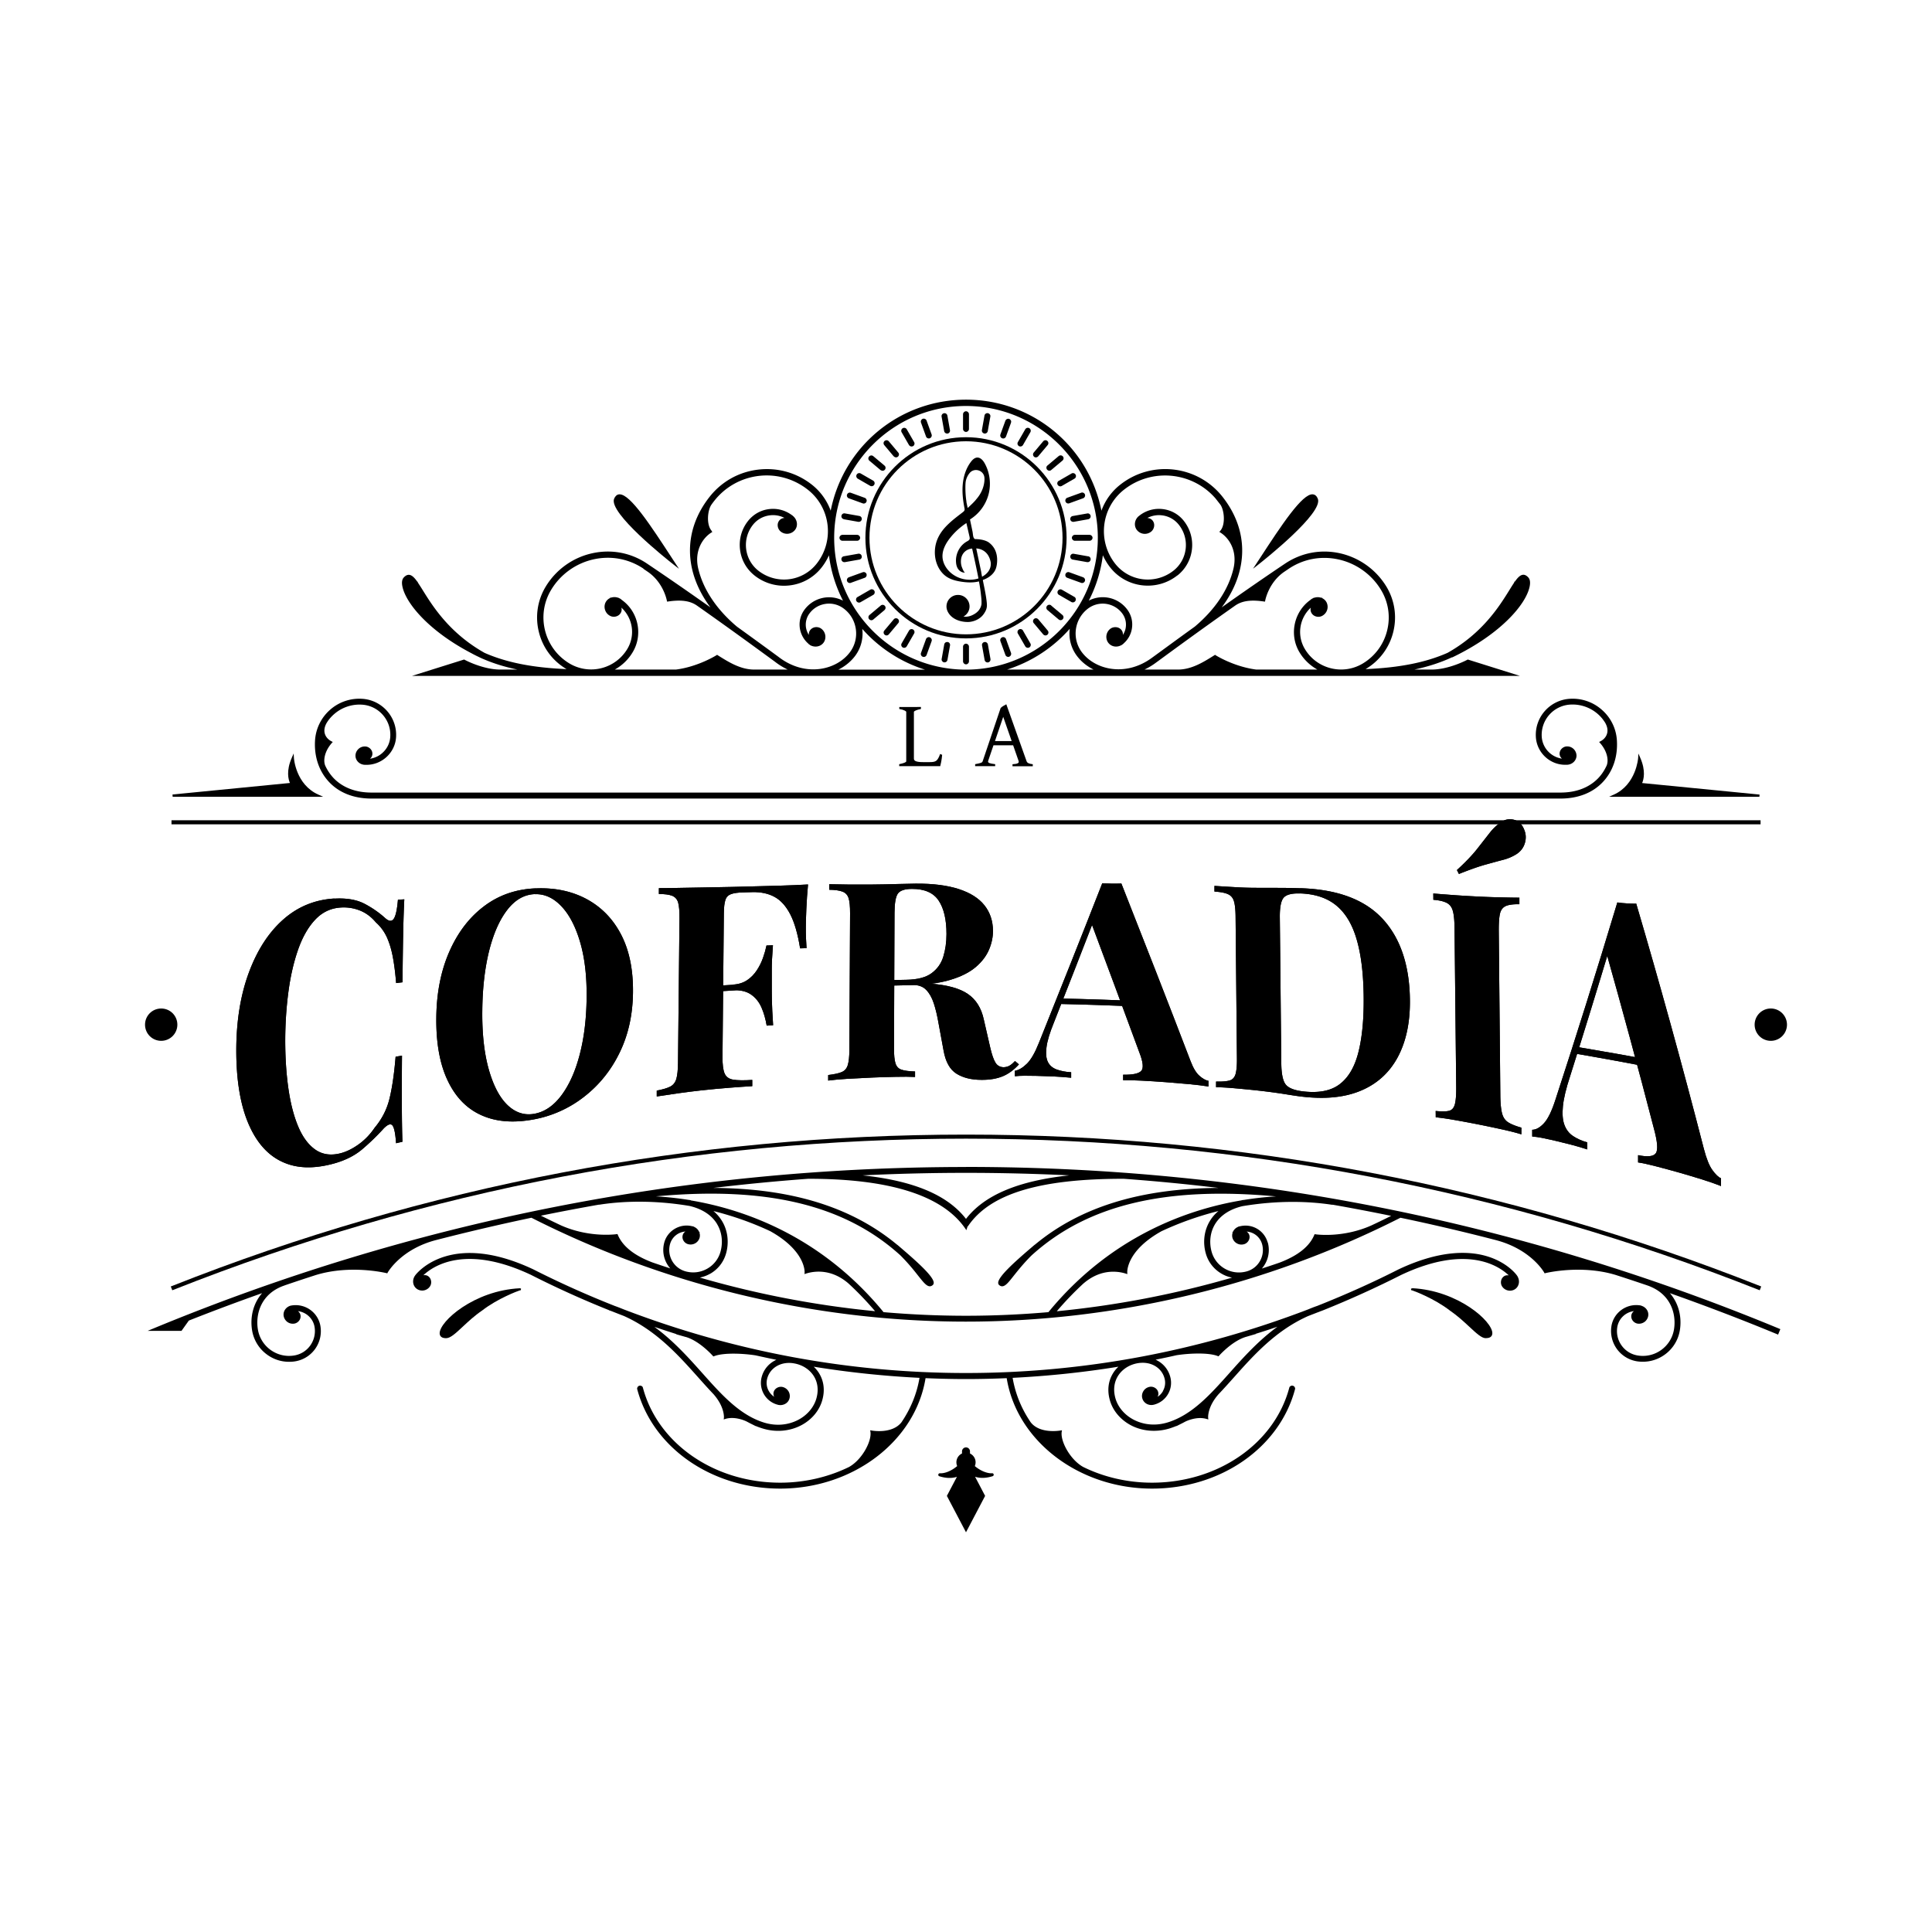 <svg xmlns="http://www.w3.org/2000/svg" data-bbox="22.52 62.06 254.96 175.87" viewBox="0 0 300 300" data-type="shape"><g><path d="M153.61 84.28c-.49-.38-1.3-.53-1.89-.56-.31-.02-.35.05-.5-.18-.14-.21-.15-.71-.2-.96-.13-.64-.27-1.28-.4-1.92a6.58 6.58 0 0 0 2.88-3.89c.42-1.6.21-3.36-.59-4.81-.25-.46-.66-.94-1.18-.91-.39.02-.71.33-.95.64-.76.99-1.16 2.23-1.28 3.47s.02 2.5.26 3.73c.02.12.05.24 0 .35-.04.12-.15.21-.25.29-1.48 1.14-3.08 2.3-3.86 4-.47 1.01-.6 2.17-.39 3.26.22 1.12.84 2.2 1.8 2.81.63.4 1.38.59 2.12.71.94.15 1.91.2 2.83-.03.11.56.2 1.12.27 1.69.05.45.11.9.13 1.35v.43c-.03.3-.14.59-.3.84-.07.11-.15.22-.24.31-.27.29-.62.5-.98.66-.26.11-.54.18-.82.2-.14 0-.28 0-.43-.02h-.04c.56-.3.95-.89.95-1.57 0-.99-.8-1.79-1.79-1.79s-1.79.8-1.79 1.79c0 .3.08.58.21.83h-.01s.06.09.08.13c.01.02.02.04.03.05.94 1.49 3 1.4 3 1.4.25.01.52-.04.76-.1.54-.14 1.05-.41 1.44-.81.19-.19.34-.41.47-.64.11-.19.2-.39.25-.61.07-.3.05-.6.02-.9-.07-.7-.2-1.39-.33-2.07-.03-.16-.07-.33-.1-.49-.06-.29-.12-.58-.17-.87v-.04s1.73-.5 2.09-2.01c0 0 .68-2.37-1.08-3.74Zm-3.09-10.77c.7-.95 2.23-.53 2.34.65 0 0 .21 1.69-1.26 3.36-.24.33-.75.82-1.34 1.36l-.18-.84c-.01-.06-.02-.22-.03-.28-.16-1.01-.18-2.45-.09-3.01.13-.74.56-1.24.56-1.24m-2.85 15.46c-.73-.62-1.27-1.52-1.32-2.48-.05-1.11.53-2.15 1.22-3.01.7-.88 1.55-1.64 2.49-2.26.16.7.32 1.4.48 2.09.03.15.07.31 0 .44-.07.15-.23.23-.37.31-1.06.58-1.71 1.74-1.73 2.94 0 .45.06.92.3 1.3s.68.66 1.13.61c-.19.02-.5-.81-.55-.96-.12-.4-.14-.82-.07-1.23.16-.86.81-1.46 1.7-1.54.32 1.43.69 3.13.98 4.62v.02c-1.45.46-3.12.13-4.27-.86Zm4.82.58-.12-.65v-.05l-.78-3.69c.49.03 1.88.27 2.24 2.12 0 0 .31 1.39-1.33 2.27Z"></path><path d="M51.92 139.54c1.9-.11 3.45.16 4.67.79 1.22.64 2.29 1.39 3.24 2.25.57.5 1.01.53 1.31.09.3-.43.52-1.42.65-2.96l.99-.06c-.07 1.39-.13 3.06-.17 5.03s-.08 4.59-.11 7.85l-.99.12c-.13-1.62-.31-3-.53-4.14s-.53-2.14-.92-3c-.4-.86-.96-1.63-1.7-2.29-.71-.85-1.54-1.47-2.48-1.84s-1.93-.53-2.97-.46c-1.55.1-2.87.72-3.97 1.89-1.09 1.16-1.98 2.72-2.66 4.67s-1.18 4.14-1.5 6.56-.48 4.92-.49 7.47c0 2.6.15 5.06.47 7.36.32 2.31.82 4.3 1.51 5.97s1.58 2.89 2.69 3.67c1.1.77 2.41.95 3.91.57.94-.24 1.88-.71 2.84-1.4s1.78-1.55 2.47-2.57c1.12-1.34 1.89-2.83 2.3-4.51.41-1.67.73-3.84.95-6.51.33-.06.66-.11.99-.17-.03 3.37-.03 6.09-.02 8.16s.04 3.81.09 5.21c-.33.08-.66.15-.99.23-.1-1.5-.29-2.42-.56-2.76-.27-.33-.72-.18-1.35.46a36 36 0 0 1-3.37 3.26c-1.19 1-2.7 1.75-4.55 2.24-3.01.8-5.63.73-7.88-.33-2.25-1.05-3.99-3.03-5.23-5.95s-1.87-6.72-1.87-11.32c0-4.51.65-8.58 1.95-12.09s3.09-6.27 5.38-8.28c2.28-2 4.92-3.05 7.91-3.23Z"></path><path d="M83.2 137.95c3.05-.13 5.72.47 8 1.72q3.42 1.89 5.28 5.52c1.24 2.42 1.85 5.38 1.81 8.93-.04 3.45-.72 6.53-2.05 9.28-1.33 2.76-3.16 5.04-5.5 6.87a17.95 17.95 0 0 1-7.96 3.57c-3.05.55-5.71.36-7.98-.65-2.27-1-4.02-2.77-5.25-5.33-1.24-2.56-1.84-5.84-1.8-9.79.03-3.88.72-7.36 2.05-10.36s3.15-5.35 5.46-7.06c2.3-1.71 4.95-2.59 7.95-2.71Zm-.18.89c-1.61.07-3.03.87-4.24 2.43s-2.15 3.68-2.83 6.38c-.67 2.7-1.03 5.81-1.06 9.3-.04 3.56.3 6.61 1.01 9.12s1.68 4.35 2.91 5.53c1.24 1.18 2.62 1.62 4.14 1.35 1.61-.28 3.02-1.25 4.24-2.88 1.21-1.63 2.16-3.74 2.83-6.34.68-2.6 1.03-5.51 1.07-8.76.04-3.38-.3-6.26-1.01-8.68s-1.68-4.28-2.92-5.58-2.62-1.93-4.15-1.86Z"></path><path d="M125.47 137.35c-.12 1.3-.21 2.56-.26 3.77s-.08 2.15-.08 2.82c0 .64 0 1.24.03 1.82.02.58.05 1.07.08 1.47l-1 .03c-.36-2.24-.87-4-1.52-5.27-.66-1.27-1.46-2.18-2.43-2.71-.96-.53-2.11-.78-3.44-.75-.48.01-.95.02-1.43.04-.84.02-1.47.11-1.91.27-.43.16-.73.46-.87.91-.15.45-.23 1.13-.24 2.05l-.21 22.32c-.01 1.16.1 2.01.32 2.55.23.54.67.87 1.34.98s1.65.13 2.96.04v.97q-1.35.075-3.48.24c-1.42.11-2.92.25-4.48.42-1.25.14-2.46.29-3.65.46s-2.26.33-3.22.48v-.91c.93-.18 1.62-.38 2.09-.62.46-.24.78-.63.95-1.2.16-.56.25-1.38.26-2.47.08-7.48.15-14.97.23-22.45.01-1.12-.06-1.93-.21-2.46-.15-.52-.47-.87-.94-1.06-.47-.18-1.16-.27-2.05-.27v-.91c1.18 0 2.44-.02 3.76-.05 1.33-.02 2.64-.05 3.94-.07s2.51-.04 3.64-.07 2.05-.05 2.77-.07q1.995-.045 4.53-.12c1.69-.05 3.2-.11 4.53-.19Zm-6.58 15.28v.88c-2.64.14-5.27.3-7.9.47v-.89c2.63-.17 5.27-.32 7.9-.46m1.13-5.83q-.195 2.505-.18 3.81v2.4c0 .73 0 1.53.02 2.4s.08 2.14.19 3.79l-1 .06c-.17-1.01-.43-1.94-.8-2.8-.37-.85-.91-1.53-1.63-2.03s-1.66-.72-2.82-.65v-.89c.87-.05 1.6-.28 2.2-.68s1.1-.91 1.51-1.53.73-1.27.97-1.95.42-1.32.54-1.91c.33-.01.67-.03 1-.04Z"></path><path d="M128.8 137.3c.72.02 1.7.03 2.92.05q1.845.015 3.66 0c1.39-.01 2.73-.04 4.03-.08s2.22-.06 2.77-.06c2.69-.02 4.92.27 6.69.84 1.78.58 3.11 1.41 3.99 2.52.88 1.1 1.32 2.43 1.33 3.98 0 .96-.2 1.93-.61 2.9s-1.09 1.88-2.06 2.71-2.3 1.5-3.98 2c-1.68.51-3.8.78-6.36.82-1.39.02-2.79.05-4.18.09v-.85c1.25-.03 2.49-.06 3.74-.08 1.71-.03 3.01-.36 3.9-1.01s1.5-1.5 1.83-2.56.5-2.24.5-3.54c0-2.23-.4-3.96-1.21-5.18s-2.19-1.83-4.16-1.82c-1.13 0-1.86.26-2.19.74q-.495.735-.51 2.94c-.03 7.04-.05 14.07-.08 21.11 0 1.02.07 1.79.23 2.29.16.51.47.84.94.99.46.16 1.16.25 2.1.28v.85c-.79-.04-1.78-.05-2.97-.02-1.19.02-2.4.06-3.62.11-1.4.06-2.71.13-3.95.2-1.24.08-2.22.17-2.95.27v-.86c.93-.11 1.63-.26 2.1-.46s.78-.55.94-1.08c.16-.52.25-1.3.25-2.33.04-7.09.08-14.18.11-21.26 0-1.06-.07-1.83-.23-2.33s-.47-.84-.95-1.02-1.16-.28-2.06-.29v-.86Zm8.13 15.03c1.25 0 2.33.03 3.24.1s1.72.13 2.41.19c.7.06 1.32.1 1.87.12 2.64.19 4.59.74 5.85 1.61s2.08 2.18 2.46 3.94c.33 1.45.67 2.91 1 4.36.26 1.13.54 1.92.83 2.38.29.45.71.68 1.27.69.38-.02.69-.11.94-.27q.375-.225.81-.69c.2.17.41.34.61.52-.78.86-1.63 1.48-2.53 1.85s-2 .56-3.28.55c-1.57 0-2.87-.32-3.89-.96s-1.69-1.83-2-3.58l-.78-4.23c-.2-1.18-.45-2.22-.74-3.11s-.69-1.59-1.19-2.1c-.51-.52-1.21-.77-2.11-.75-1.57.03-3.13.06-4.7.1-.03-.24-.06-.48-.08-.72Z"></path><path d="M174.13 137.2c3.56 9.02 7.15 18.19 10.75 27.59.41 1.08.88 1.84 1.39 2.28s.97.69 1.38.76v.88c-.87-.14-1.9-.26-3.07-.37-1.18-.11-2.36-.21-3.55-.3-1.34-.1-2.6-.18-3.79-.24s-2.14-.08-2.84-.06v-.86c1.48.03 2.42-.17 2.81-.59s.29-1.39-.3-2.89c-2.51-6.83-5.02-13.56-7.51-20.23.26-.37.52-.73.78-1.1-2.17 5.61-4.35 11.18-6.54 16.74-.63 1.54-1.02 2.81-1.14 3.8-.13.99-.05 1.75.22 2.3.28.55.73.93 1.36 1.16s1.38.38 2.25.43v.85c-.96-.09-1.88-.16-2.75-.2q-1.305-.06-2.67-.09c-.64-.01-1.24-.02-1.81-.02s-1.07.03-1.51.08v-.85c.61-.1 1.24-.48 1.88-1.11.64-.64 1.26-1.73 1.87-3.27 3.29-8.21 6.57-16.43 9.82-24.74.46.03.96.05 1.49.06.53 0 1.03 0 1.49-.02Zm3.15 18.27v.86c-4.32-.2-8.65-.35-12.97-.44.14-.28.29-.56.43-.84 4.18.09 8.36.23 12.53.42Z"></path><path d="M201.93 137.92c5.68.18 9.92 1.72 12.72 4.72 2.8 2.99 4.23 7.26 4.28 12.65.04 3.52-.61 6.51-1.93 8.94-1.33 2.43-3.27 4.15-5.84 5.19s-5.66 1.29-9.28.83q-.69-.09-1.83-.27a91 91 0 0 0-4.52-.62c-1.28-.14-2.53-.26-3.76-.37s-2.21-.16-2.94-.17v-.88c.93.03 1.62-.03 2.09-.16.46-.13.77-.46.93-.98.15-.52.23-1.31.22-2.38l-.21-22.07c-.01-1.1-.1-1.91-.26-2.43s-.48-.89-.96-1.09c-.48-.21-1.17-.33-2.06-.39v-.88c.72.05 1.7.11 2.92.18q1.845.12 3.66.12c1.04 0 2.21 0 3.53.01 1.31 0 2.4.03 3.27.06Zm-.04.82c-1.33-.05-2.19.19-2.59.68-.4.5-.59 1.53-.57 3.1.08 7.55.15 15.1.23 22.65.02 1.57.24 2.64.66 3.2s1.3.92 2.64 1.09c2.43.3 4.34-.04 5.73-1.08s2.37-2.71 2.95-5.02q.87-3.465.81-8.61c-.04-3.52-.39-6.47-1.07-8.81q-1.005-3.525-3.15-5.31c-1.43-1.19-3.31-1.82-5.64-1.9Z"></path><path d="M235.93 139.37v1.04c-.92-.02-1.62.07-2.09.27s-.78.59-.92 1.18-.2 1.51-.19 2.78l.24 25.39c.01 1.23.1 2.17.26 2.81.16.65.48 1.12.94 1.42q.69.45 2.07.84v1.04c-.77-.24-1.75-.49-2.92-.75q-1.77-.39-3.57-.75a185 185 0 0 0-3.9-.73c-1.19-.21-2.16-.34-2.91-.42 0-.33 0-.65-.01-.98.92.1 1.61.09 2.07-.02s.76-.46.91-1.02q.225-.855.21-2.64c-.09-8.23-.17-16.45-.26-24.68-.01-1.23-.1-2.14-.27-2.72-.16-.59-.49-1-.96-1.24-.48-.24-1.16-.4-2.06-.47 0-.33 0-.65-.01-.98.75.07 1.72.14 2.92.23 1.19.09 2.5.17 3.91.24 1.21.06 2.4.11 3.58.13 1.18.03 2.16.05 2.93.05Zm-2.78-11.74c.6-.41 1.26-.52 1.96-.33.71.19 1.22.68 1.55 1.49.29.66.34 1.36.13 2.09s-.64 1.31-1.3 1.74c-.63.4-1.33.7-2.11.9s-1.71.46-2.8.76c-1.09.31-2.44.79-4.04 1.43-.1-.2-.21-.41-.31-.61 1.37-1.25 2.43-2.37 3.18-3.33l1.94-2.48q.81-1.035 1.8-1.65Z"></path><path d="M254.08 140.34c3.54 12.02 7.05 24.67 10.49 38.03.4 1.54.84 2.65 1.34 3.33.49.68.94 1.11 1.33 1.26v1.21c-.85-.34-1.84-.68-2.98-1.04-1.14-.35-2.29-.7-3.45-1.03-1.3-.37-2.53-.7-3.69-1q-1.74-.45-2.76-.6v-1.13c1.45.3 2.36.22 2.74-.28.38-.49.28-1.79-.29-3.88-2.45-9.46-4.92-18.58-7.41-27.39.26-.45.51-.91.77-1.36-2.14 7.12-4.26 14.01-6.38 20.7-.61 1.85-.98 3.38-1.1 4.6s-.04 2.2.24 2.93c.28.74.72 1.31 1.34 1.72s1.35.74 2.21.98v1.09c-.94-.3-1.84-.56-2.69-.78-.86-.22-1.73-.43-2.61-.64-.63-.14-1.22-.27-1.78-.38s-1.05-.17-1.48-.2v-1.05c.6 0 1.21-.35 1.83-1.02s1.23-1.92 1.81-3.75c3.18-9.72 6.37-19.87 9.58-30.53.46.07.95.12 1.49.15.53.03 1.03.05 1.49.04Zm3.1 24.42v1.15c-4.24-.83-8.49-1.61-12.76-2.34.14-.34.28-.67.42-1.01 4.12.69 8.23 1.42 12.33 2.2Z"></path><path d="M51.92 139.54c1.9-.11 3.45.16 4.67.79 1.22.64 2.29 1.39 3.24 2.25.57.5 1.01.53 1.31.09.3-.43.52-1.42.65-2.96l.99-.06c-.07 1.39-.13 3.06-.17 5.03s-.08 4.59-.11 7.85l-.99.12c-.13-1.62-.31-3-.53-4.14s-.53-2.14-.92-3c-.4-.86-.96-1.63-1.7-2.29-.71-.85-1.54-1.47-2.48-1.84s-1.93-.53-2.97-.46c-1.55.1-2.87.72-3.97 1.89-1.09 1.16-1.98 2.72-2.66 4.67s-1.18 4.14-1.5 6.56-.48 4.92-.49 7.47c0 2.6.15 5.06.47 7.36.32 2.31.82 4.3 1.51 5.97s1.58 2.89 2.69 3.67c1.1.77 2.41.95 3.91.57.94-.24 1.88-.71 2.84-1.4s1.78-1.55 2.47-2.57c1.12-1.34 1.89-2.83 2.3-4.51.41-1.67.73-3.84.95-6.51.33-.06.66-.11.99-.17-.03 3.37-.03 6.09-.02 8.16s.04 3.81.09 5.21c-.33.08-.66.15-.99.23-.1-1.5-.29-2.42-.56-2.76-.27-.33-.72-.18-1.35.46a36 36 0 0 1-3.37 3.26c-1.19 1-2.7 1.75-4.55 2.24-3.01.8-5.63.73-7.88-.33-2.25-1.05-3.99-3.03-5.23-5.95s-1.87-6.72-1.87-11.32c0-4.51.65-8.58 1.95-12.09s3.09-6.27 5.38-8.28c2.28-2 4.92-3.05 7.91-3.23Z"></path><path d="M83.2 137.95c3.05-.13 5.72.47 8 1.72q3.42 1.89 5.28 5.52c1.24 2.42 1.85 5.38 1.81 8.93-.04 3.45-.72 6.53-2.05 9.28-1.33 2.76-3.16 5.04-5.5 6.87a17.95 17.95 0 0 1-7.96 3.57c-3.05.55-5.71.36-7.98-.65-2.27-1-4.02-2.77-5.25-5.33-1.24-2.56-1.84-5.84-1.8-9.79.03-3.88.72-7.36 2.05-10.36s3.15-5.35 5.46-7.06c2.3-1.71 4.95-2.59 7.95-2.71Zm-.18.89c-1.61.07-3.03.87-4.24 2.43s-2.15 3.68-2.83 6.38c-.67 2.7-1.03 5.81-1.06 9.3-.04 3.56.3 6.61 1.01 9.12s1.68 4.35 2.91 5.53c1.24 1.18 2.62 1.62 4.14 1.35 1.61-.28 3.02-1.25 4.24-2.88 1.21-1.63 2.16-3.74 2.83-6.34.68-2.6 1.03-5.51 1.07-8.76.04-3.38-.3-6.26-1.01-8.68s-1.68-4.28-2.92-5.58-2.62-1.93-4.15-1.86Z"></path><path d="M125.47 137.35c-.12 1.3-.21 2.56-.26 3.77s-.08 2.15-.08 2.82c0 .64 0 1.24.03 1.82.02.58.05 1.07.08 1.47l-1 .03c-.36-2.24-.87-4-1.52-5.27-.66-1.27-1.46-2.18-2.43-2.71-.96-.53-2.11-.78-3.44-.75-.48.01-.95.02-1.43.04-.84.02-1.47.11-1.91.27-.43.16-.73.46-.87.91-.15.45-.23 1.13-.24 2.05l-.21 22.32c-.01 1.16.1 2.01.32 2.55.23.54.67.87 1.34.98s1.65.13 2.96.04v.97q-1.35.075-3.48.24c-1.42.11-2.92.25-4.48.42-1.25.14-2.46.29-3.65.46s-2.26.33-3.22.48v-.91c.93-.18 1.62-.38 2.09-.62.46-.24.78-.63.95-1.2.16-.56.25-1.38.26-2.47.08-7.48.15-14.97.23-22.45.01-1.12-.06-1.93-.21-2.46-.15-.52-.47-.87-.94-1.06-.47-.18-1.16-.27-2.05-.27v-.91c1.18 0 2.44-.02 3.76-.05 1.33-.02 2.64-.05 3.94-.07s2.51-.04 3.64-.07 2.05-.05 2.77-.07q1.995-.045 4.53-.12c1.69-.05 3.2-.11 4.53-.19Zm-6.58 15.28v.88c-2.64.14-5.27.3-7.9.47v-.89c2.63-.17 5.27-.32 7.9-.46m1.13-5.83q-.195 2.505-.18 3.81v2.4c0 .73 0 1.53.02 2.4s.08 2.14.19 3.79l-1 .06c-.17-1.01-.43-1.94-.8-2.8-.37-.85-.91-1.53-1.63-2.03s-1.66-.72-2.82-.65v-.89c.87-.05 1.6-.28 2.2-.68s1.1-.91 1.51-1.53.73-1.27.97-1.95.42-1.32.54-1.91c.33-.01.67-.03 1-.04Z"></path><path d="M128.8 137.3c.72.02 1.7.03 2.92.05q1.845.015 3.66 0c1.39-.01 2.73-.04 4.03-.08s2.22-.06 2.77-.06c2.69-.02 4.92.27 6.69.84 1.78.58 3.11 1.41 3.99 2.52.88 1.1 1.32 2.43 1.33 3.98 0 .96-.2 1.93-.61 2.9s-1.09 1.88-2.06 2.71-2.3 1.5-3.98 2c-1.68.51-3.8.78-6.36.82-1.39.02-2.79.05-4.18.09v-.85c1.25-.03 2.49-.06 3.74-.08 1.71-.03 3.01-.36 3.9-1.01s1.5-1.5 1.83-2.56.5-2.24.5-3.54c0-2.23-.4-3.96-1.21-5.18s-2.19-1.83-4.16-1.82c-1.13 0-1.86.26-2.19.74q-.495.735-.51 2.94c-.03 7.04-.05 14.07-.08 21.11 0 1.02.07 1.79.23 2.29.16.51.47.84.94.99.46.16 1.16.25 2.1.28v.85c-.79-.04-1.78-.05-2.97-.02-1.19.02-2.4.06-3.62.11-1.4.06-2.71.13-3.95.2-1.24.08-2.22.17-2.95.27v-.86c.93-.11 1.63-.26 2.1-.46s.78-.55.94-1.08c.16-.52.25-1.3.25-2.33.04-7.09.08-14.18.11-21.26 0-1.06-.07-1.83-.23-2.33s-.47-.84-.95-1.02-1.16-.28-2.06-.29v-.86Zm8.13 15.03c1.25 0 2.33.03 3.24.1s1.72.13 2.41.19c.7.06 1.32.1 1.87.12 2.64.19 4.59.74 5.85 1.61s2.08 2.18 2.46 3.94c.33 1.45.67 2.91 1 4.36.26 1.13.54 1.92.83 2.38.29.45.71.68 1.27.69.38-.02.69-.11.94-.27q.375-.225.81-.69c.2.17.41.34.61.52-.78.86-1.63 1.48-2.53 1.85s-2 .56-3.28.55c-1.57 0-2.87-.32-3.89-.96s-1.69-1.83-2-3.58l-.78-4.23c-.2-1.18-.45-2.22-.74-3.11s-.69-1.59-1.19-2.1c-.51-.52-1.21-.77-2.11-.75-1.57.03-3.13.06-4.7.1-.03-.24-.06-.48-.08-.72Z"></path><path d="M174.13 137.2c3.56 9.02 7.15 18.19 10.75 27.59.41 1.08.88 1.84 1.39 2.28s.97.69 1.38.76v.88c-.87-.14-1.9-.26-3.07-.37-1.18-.11-2.36-.21-3.55-.3-1.34-.1-2.6-.18-3.79-.24s-2.14-.08-2.84-.06v-.86c1.48.03 2.42-.17 2.81-.59s.29-1.39-.3-2.89c-2.51-6.83-5.02-13.56-7.51-20.23.26-.37.52-.73.78-1.1-2.17 5.61-4.35 11.18-6.54 16.74-.63 1.54-1.02 2.81-1.14 3.8-.13.99-.05 1.75.22 2.3.28.55.73.93 1.36 1.16s1.38.38 2.25.43v.85c-.96-.09-1.88-.16-2.75-.2q-1.305-.06-2.67-.09c-.64-.01-1.24-.02-1.81-.02s-1.07.03-1.51.08v-.85c.61-.1 1.24-.48 1.88-1.11.64-.64 1.26-1.73 1.87-3.27 3.29-8.21 6.57-16.43 9.82-24.74.46.03.96.05 1.49.06.53 0 1.03 0 1.49-.02Zm3.15 18.27v.86c-4.32-.2-8.65-.35-12.97-.44.14-.28.29-.56.43-.84 4.18.09 8.36.23 12.53.42Z"></path><path d="M201.93 137.92c5.68.18 9.92 1.72 12.72 4.72 2.8 2.99 4.23 7.26 4.28 12.65.04 3.52-.61 6.51-1.93 8.94-1.33 2.43-3.27 4.15-5.84 5.19s-5.66 1.29-9.28.83q-.69-.09-1.83-.27a91 91 0 0 0-4.52-.62c-1.28-.14-2.53-.26-3.76-.37s-2.21-.16-2.94-.17v-.88c.93.03 1.62-.03 2.09-.16.46-.13.77-.46.93-.98.15-.52.23-1.31.22-2.38l-.21-22.07c-.01-1.1-.1-1.91-.26-2.43s-.48-.89-.96-1.09c-.48-.21-1.17-.33-2.06-.39v-.88c.72.05 1.7.11 2.92.18q1.845.12 3.66.12c1.04 0 2.21 0 3.53.01 1.31 0 2.4.03 3.27.06Zm-.04.82c-1.33-.05-2.19.19-2.59.68-.4.5-.59 1.53-.57 3.1.08 7.55.15 15.1.23 22.65.02 1.57.24 2.64.66 3.2s1.3.92 2.64 1.09c2.43.3 4.34-.04 5.73-1.08s2.37-2.71 2.95-5.02q.87-3.465.81-8.61c-.04-3.52-.39-6.47-1.07-8.81q-1.005-3.525-3.15-5.31c-1.43-1.19-3.31-1.82-5.64-1.9Z"></path><path d="M235.93 139.37v1.04c-.92-.02-1.62.07-2.09.27s-.78.59-.92 1.18-.2 1.51-.19 2.78l.24 25.39c.01 1.23.1 2.17.26 2.81.16.65.48 1.12.94 1.42q.69.45 2.07.84v1.04c-.77-.24-1.75-.49-2.92-.75q-1.77-.39-3.57-.75a185 185 0 0 0-3.9-.73c-1.19-.21-2.16-.34-2.91-.42 0-.33 0-.65-.01-.98.92.1 1.61.09 2.07-.02s.76-.46.91-1.02q.225-.855.21-2.64c-.09-8.23-.17-16.45-.26-24.68-.01-1.23-.1-2.14-.27-2.72-.16-.59-.49-1-.96-1.24-.48-.24-1.16-.4-2.06-.47 0-.33 0-.65-.01-.98.75.07 1.72.14 2.92.23 1.19.09 2.5.17 3.91.24 1.21.06 2.4.11 3.58.13 1.18.03 2.16.05 2.93.05Zm-2.78-11.74c.6-.41 1.26-.52 1.96-.33.71.19 1.22.68 1.55 1.49.29.66.34 1.36.13 2.09s-.64 1.31-1.3 1.74c-.63.4-1.33.7-2.11.9s-1.71.46-2.8.76c-1.09.31-2.44.79-4.04 1.43-.1-.2-.21-.41-.31-.61 1.37-1.25 2.43-2.37 3.18-3.33l1.94-2.48q.81-1.035 1.8-1.65Z"></path><path d="M254.08 140.34c3.54 12.02 7.05 24.67 10.49 38.03.4 1.54.84 2.65 1.34 3.33.49.68.94 1.11 1.33 1.26v1.21c-.85-.34-1.84-.68-2.98-1.04-1.14-.35-2.29-.7-3.45-1.03-1.3-.37-2.53-.7-3.69-1q-1.74-.45-2.76-.6v-1.13c1.45.3 2.36.22 2.74-.28.38-.49.28-1.79-.29-3.88-2.45-9.46-4.92-18.58-7.41-27.39.26-.45.51-.91.77-1.36-2.14 7.12-4.26 14.01-6.38 20.7-.61 1.85-.98 3.38-1.1 4.6s-.04 2.2.24 2.93c.28.74.72 1.31 1.34 1.72s1.35.74 2.21.98v1.09c-.94-.3-1.84-.56-2.69-.78-.86-.22-1.73-.43-2.61-.64-.63-.14-1.22-.27-1.78-.38s-1.05-.17-1.48-.2v-1.05c.6 0 1.21-.35 1.83-1.02s1.23-1.92 1.81-3.75c3.18-9.72 6.37-19.87 9.58-30.53.46.07.95.12 1.49.15.53.03 1.03.05 1.49.04Zm3.1 24.42v1.15c-4.24-.83-8.49-1.61-12.76-2.34.14-.34.28-.67.42-1.01 4.12.69 8.23 1.42 12.33 2.2Z"></path><path d="M146.3 117.19c-.04.42-.09.79-.15 1.1s-.11.54-.15.68h-6.37v-.31c.34-.07.6-.14.8-.22.19-.08.29-.15.29-.22v-7.68c0-.06-.09-.13-.27-.22s-.45-.17-.81-.23v-.31H143v.31c-.34.07-.6.14-.8.23s-.29.16-.29.23v7.24c0 .09.02.16.06.23s.12.12.22.17.25.08.43.11.41.04.68.04h1.07c.23 0 .42-.01.58-.04s.3-.08.41-.16c.12-.09.23-.21.32-.38.1-.17.2-.39.3-.68l.32.13Z"></path><path d="m154.27 115.72-.83 2.44c-.05.15.02.26.2.33s.48.12.89.17v.31h-3.11v-.31q.51-.09.81-.18c.3-.09.32-.17.37-.31l2.78-8.23c.11-.12.26-.23.43-.33s.32-.18.45-.25l3.14 8.82c.02.07.06.13.1.18s.1.1.18.14.17.07.28.1.25.05.41.07v.31h-3.15v-.31q.585-.03.81-.15c.15-.07.2-.19.14-.35l-.85-2.44h-3.05Zm2.82-.65-1.31-3.76-1.28 3.76z"></path><path d="M273.38 127.37v.63H26.63v-.63z"></path><path d="m26.52 199.76.23.59.16-.06c39.35-15.58 80.76-23.48 123.09-23.48s83.74 7.9 123.09 23.48l.16.06.23-.59-.16-.06C233.9 184.09 192.4 176.18 150 176.18s-83.89 7.91-123.32 23.52z"></path><path d="m168.98 86.39-2.25-.4c-.12-.02-.24 0-.34.07s-.17.18-.19.3c-.04.25.12.49.37.53l2.25.4h.08c.22 0 .41-.16.45-.38a.456.456 0 0 0-.37-.53Z"></path><path d="m168.19 89.64-2.15-.78a.463.463 0 0 0-.58.62c.05.11.14.2.26.24l2.15.78c.05.02.1.03.16.03.19 0 .36-.12.43-.3.04-.12.04-.24-.02-.35a.44.44 0 0 0-.26-.24Z"></path><path d="M161.21 96.16a.47.47 0 0 0-.31-.16.44.44 0 0 0-.33.11.47.47 0 0 0-.16.31c-.01.12.03.24.11.34l1.47 1.75c.09.1.22.16.35.16.11 0 .21-.04.3-.11a.47.47 0 0 0 .16-.31.48.48 0 0 0-.11-.34l-1.47-1.75Z"></path><path d="M163.24 94.02a.45.45 0 0 0-.34-.11.47.47 0 0 0-.31.16c-.08.09-.12.21-.11.34.01.12.07.23.16.31l1.75 1.47c.08.07.19.11.29.11a.463.463 0 0 0 .46-.49.47.47 0 0 0-.16-.31l-1.75-1.47Z"></path><path d="m166.85 92.7-1.98-1.14a.461.461 0 0 0-.47.79l1.98 1.14a.465.465 0 0 0 .47-.8Z"></path><path d="M166.9 83.05c-.25 0-.46.21-.46.46s.21.46.46.46h2.29c.25 0 .46-.21.46-.46s-.21-.46-.46-.46z"></path><path d="M158.85 97.91a.43.43 0 0 0-.28-.21.43.43 0 0 0-.35.05c-.11.06-.18.16-.21.28s-.02.24.05.35l1.14 1.98a.465.465 0 0 0 .63.17c.11-.06.18-.16.21-.28s.02-.24-.05-.35l-1.14-1.98Z"></path><path d="m104.61 87.68.82.64-1.01-1.54c-3.36-5.15-6.53-10.02-8.2-10.02h-.08c-.34.03-.6.26-.78.68-.9 2.19 8.2 9.42 9.24 10.23Z"></path><path d="M162.49 72.6c-.01.12.03.24.11.33.09.1.22.16.35.16.11 0 .21-.04.29-.11l1.75-1.47a.47.47 0 0 0 .16-.31.44.44 0 0 0-.11-.33.47.47 0 0 0-.31-.16.48.48 0 0 0-.34.11l-1.75 1.47a.47.47 0 0 0-.16.31Z"></path><path d="M165.47 77.53c-.05.11-.06.24-.02.35.07.18.24.3.43.3.05 0 .11 0 .16-.03l2.15-.78a.473.473 0 0 0 .28-.59.455.455 0 0 0-.59-.27l-2.15.78a.44.44 0 0 0-.26.24"></path><path d="M164.19 74.94c-.03.12-.02.24.05.35a.465.465 0 0 0 .63.17l1.98-1.14c.11-.06.18-.16.21-.28s.02-.24-.05-.35a.43.43 0 0 0-.28-.21.43.43 0 0 0-.35.05l-1.98 1.14c-.11.06-.18.16-.21.28Z"></path><path d="M166.19 80.65c.04.22.23.38.45.38h.08l2.25-.4a.463.463 0 0 0 .38-.53.46.46 0 0 0-.19-.3c-.1-.07-.22-.1-.34-.07l-2.25.4c-.25.04-.42.28-.37.53Z"></path><path d="M249.82 123.72h23.38l.02-.34-18.23-1.79c.23-.52.61-1.88-.3-3.94l-.28-.64-.04.7s-.29 4.13-3.8 5.69l-.74.33Z"></path><path d="M204.63 77.44c-.17-.42-.43-.65-.78-.68-1.62-.15-4.86 4.78-8.27 10.01l-1.01 1.54.82-.64c1.04-.82 10.14-8.05 9.24-10.23"></path><path d="M160.86 71.02c.14 0 .26-.06.35-.16l1.47-1.75c.08-.09.12-.21.11-.33s-.07-.23-.16-.31a.44.44 0 0 0-.33-.11.47.47 0 0 0-.31.16l-1.47 1.75c-.08.09-.12.21-.11.34.01.12.07.23.16.31.08.07.19.11.29.11Z"></path><path d="M165.62 83.51c0-8.61-7.01-15.62-15.62-15.62s-15.62 7.01-15.62 15.62 7.01 15.62 15.62 15.62 15.62-7.01 15.62-15.62M150 98.5c-8.26 0-14.99-6.72-14.99-14.99s6.72-14.99 14.99-14.99 14.99 6.72 14.99 14.99S158.27 98.5 150 98.5"></path><path d="m138.79 96.16-1.47 1.75c-.08.09-.12.21-.11.34.01.12.07.23.16.31.08.07.19.11.29.11.14 0 .26-.06.35-.16l1.47-1.75c.08-.09.12-.21.11-.34a.47.47 0 0 0-.16-.31.46.46 0 0 0-.65.06Z"></path><path d="M150 99.95c-.25 0-.46.21-.46.46v2.29c0 .25.21.46.46.46s.46-.21.46-.46v-2.29c0-.25-.21-.46-.46-.46"></path><path d="M144.38 98.96a.43.43 0 0 0-.35.02c-.11.05-.19.14-.24.26l-.78 2.15c-.04.12-.04.24.02.35.05.11.14.2.26.24.05.02.1.03.16.03.19 0 .36-.12.43-.3l.78-2.15c.04-.12.04-.24-.02-.35a.44.44 0 0 0-.26-.24Z"></path><path d="M156.21 99.23a.455.455 0 0 0-.59-.27.473.473 0 0 0-.28.59l.78 2.15c.07.18.24.3.43.3.05 0 .11 0 .16-.03a.473.473 0 0 0 .28-.59z"></path><path d="M153.2 99.77c-.1-.07-.22-.1-.34-.07-.25.04-.42.28-.37.53l.4 2.25c.04.22.23.38.45.38h.08a.463.463 0 0 0 .38-.53l-.4-2.25a.46.46 0 0 0-.19-.3Z"></path><path d="M147.15 99.7c-.12-.02-.24 0-.34.07s-.17.18-.19.3l-.4 2.25c-.02.12 0 .24.08.34.07.1.18.17.29.19h.08c.22 0 .41-.16.45-.38l.4-2.25a.456.456 0 0 0-.37-.53Z"></path><path d="M141.78 97.75a.46.46 0 0 0-.63.17l-1.14 1.98a.46.46 0 0 0 .16.63.465.465 0 0 0 .63-.17l1.14-1.98a.46.46 0 0 0-.16-.63"></path><path d="M25.03 161.62c1.38 0 2.51-1.12 2.51-2.51s-1.12-2.51-2.51-2.51-2.51 1.12-2.51 2.51 1.12 2.51 2.51 2.51"></path><path d="M57.68 124h184.64c2.72 0 5-.89 6.58-2.58 1.56-1.66 2.33-3.95 2.17-6.46a6.83 6.83 0 0 0-2.33-4.74 6.84 6.84 0 0 0-5-1.71c-3.09.2-5.45 2.87-5.25 5.96.16 2.46 2.27 4.38 4.72 4.28h.15c.79-.04 1.42-.65 1.44-1.39 0-.38-.15-.75-.42-1.03-.29-.29-.67-.44-1.07-.43-.54.01-1.03.43-1.12.94-.07.43.1.74.35.96a3.68 3.68 0 0 1-3.14-3.4 4.713 4.713 0 0 1 4.39-4.99 5.96 5.96 0 0 1 5.13 2.33l.03.05c.09.12.18.25.26.37.37.61.49 1.22.33 1.76-.14.5-.52.93-1.03 1.19l-.2.1.15.17c1.18 1.34 1.38 2.83.96 3.62-.32.67-.72 1.27-1.2 1.78-1.41 1.5-3.45 2.29-5.91 2.29H57.68c-2.46 0-4.51-.79-5.92-2.29-.48-.52-.89-1.12-1.21-1.79-.41-.79-.2-2.28.97-3.61l.15-.17-.2-.1c-.51-.26-.89-.69-1.03-1.18-.16-.54-.04-1.15.33-1.75.09-.14.18-.28.29-.42.24-.31.51-.6.81-.86a6 6 0 0 1 4.34-1.48c2.59.16 4.56 2.4 4.39 4.99-.06.98-.5 1.87-1.24 2.52-.54.48-1.2.78-1.9.88.25-.22.42-.53.35-.96-.09-.52-.58-.93-1.12-.94-.4-.01-.79.14-1.07.43-.28.28-.43.65-.42 1.03.01.75.65 1.36 1.44 1.39h.11c2.46.09 4.6-1.83 4.75-4.29.2-3.09-2.16-5.76-5.25-5.96a6.85 6.85 0 0 0-5 1.71 6.9 6.9 0 0 0-2.33 4.74c-.16 2.51.61 4.8 2.17 6.46 1.58 1.69 3.86 2.58 6.58 2.58Z"></path><path d="M26.8 123.72h23.38l-.74-.33c-3.52-1.56-3.8-5.65-3.8-5.69l-.04-.7-.28.64c-.92 2.06-.53 3.42-.3 3.94l-18.23 1.79.02.34Z"></path><path d="M73.32 101.5c.31.16.63.33.96.48l.2.1c.34.16.67.3.99.43 1.46.6 3.1 1.09 4.87 1.46H77.7c-2.75 0-5.54-1.51-5.57-1.53l-.06-.03-8.09 2.54h172.03l-8.09-2.54-.06.03s-2.83 1.53-5.57 1.53h-2.67c2.16-.46 4.09-1.09 5.86-1.91l.03.02.08-.04c7.43-3.58 11.4-8.21 11.94-11 .12-.61.05-1.08-.2-1.36-.28-.31-.55-.45-.83-.43-.47.03-.89.52-1.27 1.06l-.05-.02-.09.22c-.22.33-.46.71-.73 1.15-1.55 2.49-4.14 6.65-9.58 9.71-3.4 1.5-7.46 2.31-12.73 2.53.02-.01.04-.03.06-.04a9.22 9.22 0 0 0 4.23-5.71c.6-2.41.23-4.91-1.04-7.03a11.34 11.34 0 0 0-7.2-5.2c-2.98-.67-6.01-.1-8.53 1.58-3.06 2.05-6.37 4.34-9.86 6.81 4.18-5.59 4.25-11.94.12-17.17-3.86-4.9-11-5.74-15.89-1.87a9.03 9.03 0 0 0-2.91 4.03c-1.99-10.03-10.73-17.24-21.02-17.24s-19.03 7.21-21.02 17.24a9.14 9.14 0 0 0-2.91-4.03c-2.37-1.87-5.33-2.7-8.33-2.35-3.01.35-5.69 1.85-7.56 4.22-4.12 5.23-4.05 11.57.12 17.17-3.49-2.47-6.81-4.76-9.86-6.81-2.52-1.69-5.55-2.25-8.53-1.58-3 .67-5.62 2.56-7.2 5.2a9.25 9.25 0 0 0-1.04 7.03 9.18 9.18 0 0 0 4.23 5.71c.02.01.04.03.06.04-5.27-.22-9.33-1.03-12.72-2.52-5.44-3.06-8.04-7.22-9.59-9.71-.27-.44-.51-.81-.73-1.14l-.11-.22h-.03c-.38-.53-.8-1.02-1.27-1.05-.28-.02-.56.12-.84.43-.24.27-.32.72-.21 1.3.47 2.59 4.06 6.99 10.86 10.51Zm134.56-14.62c2.74.61 5.14 2.34 6.58 4.75 1.14 1.9 1.47 4.14.93 6.29a8.24 8.24 0 0 1-3.78 5.11c-3.1 1.86-7.14.85-8.99-2.25a5.12 5.12 0 0 1 .92-6.42c-.08.31-.04.64.19.95.34.45 1.02.6 1.54.34.39-.2.68-.53.81-.95.13-.4.08-.84-.11-1.2-.17-.31-.44-.53-.75-.66l.16-.16-.22.14a1.7 1.7 0 0 0-1.11.01l-.02-.03-.18.11s-.05.02-.07.03c-.11.06-.22.14-.32.23-2.56 1.84-3.3 5.41-1.68 8.11a7.5 7.5 0 0 0 2.78 2.69h-9.48c-3.48-.44-6.3-2.21-6.32-2.23l-.09-.06-.17.11c-1.63 1.02-3.48 2.18-5.59 2.18h-5.2c.61-.29 1.19-.63 1.74-1.04l.33-.24c2.36-1.73 6.75-4.95 12.04-8.67 1.04-.72 2.41-.92 4.44-.62l.17.02.03-.16s.49-2.77 2.94-4.46l.71-.48c2.29-1.54 5.06-2.05 7.77-1.44m-25.05 2.48c1.26-1 2.06-2.43 2.25-4.03s-.26-3.18-1.25-4.44a4.87 4.87 0 0 0-3.29-1.84 4.9 4.9 0 0 0-3.53.95l-.23.18c-.59.53-.73 1.39-.31 2.03a1.57 1.57 0 0 0 2.23.38c.47-.34.66-1.01.42-1.52-.21-.45-.59-.61-.97-.64 0 0 .02 0 .03-.01.11-.06.22-.11.35-.16.6-.23 1.25-.32 1.89-.24a3.9 3.9 0 0 1 2.64 1.48c1.73 2.19 1.35 5.38-.84 7.11a6.45 6.45 0 0 1-9.05-1.07c-2.79-3.54-2.19-8.69 1.35-11.49 4.35-3.43 10.63-2.8 14.23 1.35l.72.92c.63.81.88 3.15 0 4.12l-.13.15.17.11c1.32.83 2.64 2.78 2.04 5.51-.75 3.27-2.84 6.41-6.02 9.09-2.74 1.97-4.99 3.63-6.34 4.61l-.33.24c-4.08 2.99-8.82 1.87-10.88-.89a4.85 4.85 0 0 1 .99-6.78 3.8 3.8 0 0 1 2.25-.75c1.15 0 2.3.53 3.04 1.52.47.63.66 1.4.55 2.17-.06.42-.22.82-.45 1.17.03-.33-.07-.66-.37-.92-.42-.37-1.12-.38-1.58-.03-.35.27-.56.66-.61 1.09-.04.42.08.84.35 1.15.47.55 1.28.68 1.95.31v.02l.21-.15c.03-.02.06-.04.1-.07.02-.02.04-.03.05-.06.71-.61 1.18-1.46 1.31-2.39.15-1.03-.11-2.06-.73-2.89a4.73 4.73 0 0 0-5.97-1.39 21 21 0 0 0 2.18-7.04c.31.68.69 1.32 1.15 1.9 2.53 3.21 7.21 3.76 10.42 1.23Zm-16.72 8.28a5.77 5.77 0 0 0 1.1 4.19c.65.88 1.54 1.61 2.6 2.14h-13.43a21.7 21.7 0 0 0 9.73-6.33m-36.58-14.13c0-11.29 9.18-20.47 20.47-20.47s20.47 9.18 20.47 20.47-9.18 20.47-20.47 20.47-20.47-9.18-20.47-20.47m-19.02-1.08c-.88-.98-.64-3.29 0-4.12.13-.19.27-.37.41-.55 3.53-4.48 10.05-5.25 14.53-1.71 3.54 2.79 4.15 7.95 1.35 11.49a6.45 6.45 0 0 1-9.05 1.07c-2.19-1.73-2.57-4.92-.84-7.11.65-.83 1.59-1.35 2.64-1.48.64-.08 1.3 0 1.91.24.11.04.23.1.35.16h.02c-.38.03-.76.2-.97.64-.24.51-.05 1.18.42 1.52a1.57 1.57 0 0 0 2.23-.38c.42-.63.27-1.49-.31-2.02s-.13-.11-.13-.11c-.01-.01-.03-.02-.04-.03l-.04-.03a4.88 4.88 0 0 0-3.54-.96c-1.31.15-2.47.81-3.29 1.84-1 1.26-1.44 2.84-1.25 4.44s.99 3.03 2.25 4.03a7.35 7.35 0 0 0 5.46 1.54 7.35 7.35 0 0 0 4.95-2.77c.46-.58.84-1.22 1.15-1.9.31 2.47 1.05 4.83 2.18 7.04a4.73 4.73 0 0 0-5.97 1.39c-.62.84-.88 1.86-.73 2.89.14.92.6 1.77 1.31 2.39.02.02.03.04.05.06.03.03.07.05.1.07l.19.14h.01c.67.34 1.48.22 1.95-.33.27-.31.39-.73.35-1.15-.05-.44-.26-.82-.61-1.09-.46-.36-1.15-.35-1.58.03-.3.26-.4.59-.37.92a2.9 2.9 0 0 1 .1-3.34c.6-.81 1.48-1.33 2.48-1.48s2 .11 2.81.71c1.04.77 1.71 1.9 1.9 3.19a4.83 4.83 0 0 1-.91 3.6c-2.06 2.76-6.8 3.89-10.88.89l-.32-.24c-1.35-.99-3.62-2.65-6.34-4.61-3.2-2.69-5.29-5.85-6.04-9.12-.59-2.72.74-4.66 2.05-5.49l.17-.11-.14-.15Zm22.28 19.41c.9-1.21 1.29-2.71 1.1-4.19 2.6 2.95 6 5.16 9.73 6.33h-13.43c1.05-.53 1.94-1.26 2.6-2.14M99.9 88.32l.69.47c2.46 1.69 2.95 4.44 2.96 4.47l.03.16.17-.02c2.04-.3 3.41-.1 4.45.62 5.28 3.71 9.68 6.94 12.05 8.67l.32.24c.55.41 1.14.75 1.74 1.04h-5.2c-2.12 0-3.96-1.16-5.59-2.18l-.17-.11-.09.06s-2.84 1.79-6.3 2.23h-9.5a7.4 7.4 0 0 0 2.78-2.69c1.63-2.71.89-6.28-1.67-8.11-.11-.1-.22-.18-.32-.24-.02-.01-.05-.02-.08-.03l-.18-.1v.02c-.39-.14-.78-.13-1.13-.01l-.22-.15.17.17c-.31.12-.58.35-.75.66-.2.36-.24.8-.11 1.2.13.42.42.76.81.95.52.26 1.2.11 1.54-.34.24-.31.27-.64.19-.95 1.77 1.63 2.2 4.29.92 6.42a6.56 6.56 0 0 1-8.99 2.25c-3.93-2.36-5.21-7.48-2.85-11.41 1.44-2.41 3.84-4.14 6.58-4.75 2.72-.61 5.48-.09 7.77 1.44Z"></path><path d="M137.35 94.72a.47.47 0 0 0 .16-.31.44.44 0 0 0-.11-.33.47.47 0 0 0-.31-.16.44.44 0 0 0-.33.11l-1.75 1.47a.47.47 0 0 0-.16.31c-.01.12.03.24.11.34.09.1.22.16.35.16.11 0 .21-.04.29-.11l1.75-1.47Z"></path><path d="M135.81 92.08c.03-.12.02-.24-.05-.35a.43.43 0 0 0-.28-.21.43.43 0 0 0-.35.05l-1.98 1.14c-.11.06-.18.16-.21.28s-.02.24.05.35a.465.465 0 0 0 .63.17l1.98-1.14c.11-.06.18-.16.21-.28Z"></path><path d="M219.29 200.04v.02c-.05 0-.09 0-.11.01l-.1.08.09.22h.11c.29.08 3.46 1.27 5.87 3.14 1.17.8 2.16 1.72 3.02 2.52 1.09 1.01 1.89 1.76 2.52 1.76.04 0 .09 0 .13-.01.81-.01.91-.53.91-.75.03-1.85-5.32-6.64-12.44-7Z"></path><path d="M150 181.21c-43.56 0-86.05 8.45-126.29 25.12l-.79.33h5.26l1.14-1.6c3.79-1.5 7.62-2.93 11.38-4.26-1.32 1.51-1.9 3.61-1.56 5.75a5.8 5.8 0 0 0 2.34 3.8c1 .73 2.18 1.11 3.41 1.11.31 0 .63-.02.93-.07a4.753 4.753 0 0 0 3.94-5.45 3.9 3.9 0 0 0-4.46-3.23l-.17.03c-.67.19-1.13.78-1.1 1.45.02.38.2.74.49 1 .31.27.7.39 1.1.35.54-.05 1-.5 1.05-1.02.04-.43-.15-.73-.41-.93.5.06.98.25 1.4.55.64.47 1.07 1.16 1.19 1.94.16 1.01-.08 2.02-.68 2.86-.6.83-1.49 1.38-2.5 1.54-1.3.21-2.59-.1-3.66-.87a4.9 4.9 0 0 1-1.97-3.2c-.38-2.35.47-5.54 4.1-6.79l.13-.05c1.73-.59 3.28-1.1 4.73-1.57 5.45-1.68 10.95-.32 11.01-.31l.13.03.06-.12s2.04-3.68 7.65-5.08c4.81-1.24 9.74-2.39 14.67-3.43 20.81 10.55 44.13 16.13 67.47 16.13s46.66-5.58 67.47-16.13c4.93 1.03 9.92 2.2 14.85 3.48 5.46 1.44 7.45 4.99 7.47 5.03l.06.12.13-.03c.05-.01 5.47-1.35 10.87.27 1.62.52 3.25 1.06 4.84 1.6s.16.06.16.06c3.63 1.26 4.48 4.44 4.1 6.79-.21 1.3-.91 2.43-1.97 3.2a4.87 4.87 0 0 1-3.66.87c-1.01-.16-1.9-.71-2.5-1.54s-.84-1.85-.68-2.86a2.99 2.99 0 0 1 2.59-2.49c-.26.2-.46.5-.41.93.05.52.51.97 1.05 1.02.4.04.79-.09 1.1-.35.29-.26.47-.62.49-1 .03-.66-.43-1.25-1.1-1.44v-.02l-.17-.03c-2.12-.33-4.12 1.11-4.46 3.23a4.773 4.773 0 0 0 3.95 5.45c.31.05.62.07.93.07 1.23 0 2.4-.38 3.41-1.11a5.8 5.8 0 0 0 2.34-3.8c.34-2.13-.24-4.23-1.55-5.74 5.63 1.99 11.23 4.13 16.64 6.37l.16.07.35-.85-.16-.07C236.05 189.65 193.56 181.2 150 181.2Zm46.84 11.71a3.57 3.57 0 0 0-4.31-2.5h-.06s-.03.02-.04.02l-.17.04v.02c-.39.16-.68.46-.83.81l-.16.05h.15c-.1.26-.12.55-.05.83.1.37.35.69.69.88.35.2.76.24 1.15.12.51-.16.87-.69.82-1.21a.99.99 0 0 0-.45-.74c1.09.07 2.07.82 2.39 1.93.25.88.14 1.81-.31 2.62-.45.8-1.18 1.38-2.07 1.63-1.14.32-2.34.18-3.37-.4a4.38 4.38 0 0 1-2.08-2.65c-.41-1.48-.22-3.04.53-4.28.83-1.37 2.31-2.34 4.27-2.8 2.63-.44 5.26-.66 7.82-.66 2.08 0 4.11.15 6.04.44h.15c2.96.52 6.01 1.1 9.07 1.73-1.11.55-2.14 1.05-3.13 1.51-4.47 1.97-8.59 1.36-8.63 1.35l-.13-.02-.05.12c-.74 1.79-2.57 3.24-5.42 4.31-.89.31-1.8.61-2.72.91.96-1.1 1.32-2.62.92-4.06Zm-86.6 4.89c1.24-.7 2.13-1.83 2.51-3.2.48-1.72.25-3.55-.63-5-.35-.58-.8-1.11-1.34-1.56 3.03.76 5.99 1.8 8.81 3.12 5.57 3.1 5.35 6.39 5.35 6.42l-.02.25.24-.08c1.31-.41 3.91-.75 6.55 1.5 1.45 1.33 2.85 2.79 4.17 4.34-9.18-.89-18.32-2.64-27.21-5.22.55-.11 1.08-.3 1.57-.58Zm1.11-7.73c.75 1.24.94 2.8.53 4.28a4.35 4.35 0 0 1-2.08 2.65c-1.03.58-2.23.72-3.37.4a3.445 3.445 0 0 1-2.38-4.25 2.67 2.67 0 0 1 2.38-1.93c-.23.15-.41.39-.45.74-.06.52.3 1.05.82 1.21.39.12.79.08 1.15-.12.34-.19.59-.51.69-.88.07-.28.05-.57-.05-.83h.17l-.19-.05c-.15-.36-.45-.66-.85-.82v-.02l-.2-.05h-.04c-1.86-.47-3.8.65-4.32 2.49-.41 1.44-.05 2.96.92 4.06-.94-.31-1.88-.62-2.8-.94-2.82-1.07-4.61-2.51-5.35-4.28l-.05-.12-.13.02s-4.14.62-8.59-1.34c-1.01-.47-2.05-.98-3.17-1.53 2.9-.59 5.94-1.17 9.06-1.72v.02l.17-.03c4.3-.65 9.09-.58 13.85.22 1.97.46 3.45 1.43 4.28 2.81Zm-4.08-3.7-.06-.02s-.06-.02-.1-.02l-.17-.02c-1.7-.27-3.41-.45-5.09-.55 17.23-1.59 29.33 1.34 37.95 9.15 1.24 1.24 2.13 2.35 2.77 3.17.79.99 1.26 1.58 1.74 1.64.18.02.35-.04.51-.17.11-.09.16-.21.17-.36.01-.93-2.39-3.11-4.98-5.33-.2-.17-.37-.32-.5-.43-.1-.09-.18-.15-.23-.18-7.05-5.84-16.39-8.73-28.51-8.8 4.89-.58 9.83-1.06 14.73-1.42h.09c12.57 0 20.73 2.59 24.27 7.69l.2.29.19-.6.03.02.1-.14c3.43-4.95 11.07-7.26 24.03-7.26h.07c4.85.35 9.79.83 14.72 1.42-12.1.08-21.44 2.96-28.46 8.78-.06.04-.14.1-.26.2-.13.12-.3.26-.5.43-2.59 2.22-4.99 4.4-4.98 5.33 0 .15.06.27.17.36.16.13.33.19.51.17.48-.05.96-.65 1.74-1.64.64-.8 1.52-1.91 2.74-3.13 8.63-7.84 20.74-10.78 37.99-9.18-1.68.09-3.38.28-5.09.56v-.02l-.17.04c-.03 0-.06.02-.1.02l-.06.02c-8.31 1.4-20.25 5.56-29.93 17.35-4.27.37-8.58.56-12.8.56s-8.53-.19-12.8-.56c-9.68-11.8-21.62-15.95-29.92-17.35Zm42.73 2.89c-2.86-3.7-8.13-5.92-16.05-6.76 5.37-.26 10.76-.39 16.05-.39s10.66.13 16.04.39c-7.92.84-13.18 3.06-16.04 6.76m18.3 9.98c1.64-1.39 3.26-1.78 4.56-1.78.79 0 1.47.14 1.96.3l.24.07-.02-.25s-.23-3.32 5.32-6.41c2.83-1.32 5.8-2.37 8.84-3.13-.54.45-.99.97-1.34 1.56-.88 1.46-1.11 3.28-.63 5 .38 1.37 1.27 2.5 2.51 3.2.49.28 1.02.47 1.57.58a149.7 149.7 0 0 1-27.21 5.22 50 50 0 0 1 4.19-4.36Z"></path><path d="m235.64 198.18-.1-.14c-.05-.08-1.34-1.86-4.27-2.85-2.66-.9-7.27-1.31-14.11 1.92-4.03 2.05-8.28 3.95-12.62 5.67-.47.16-.93.34-1.38.53-17.12 6.56-35.01 9.89-53.17 9.89s-36.05-3.33-53.17-9.89c-.44-.18-.89-.36-1.35-.52-4.36-1.72-8.61-3.63-12.65-5.68-12.51-5.9-17.8.21-18.33.9l-.04.06c-.48.66-.38 1.57.24 2.04a1.45 1.45 0 0 0 2.06-.34c.31-.44.26-1.08-.1-1.46-.28-.29-.6-.34-.91-.29 1.54-1.46 6.56-4.84 16.69-.07 3.92 1.99 8 3.84 12.13 5.49v.02l.16.05c.05.02.1.03.14.05l.11.04c.64.25 1.27.5 1.9.74 5.04 2.25 8.48 6.11 11.52 9.51.73.82 1.55 1.74 2.37 2.6l.02.02c1.78 2.02 1.63 3.66 1.63 3.68l-.03.26.25-.08c1.56-.48 3.27.38 3.29.39l.1.05c.31.17.63.33.94.48l.43.22-.08-.06c.35.15.71.28 1.07.39 2.07.65 4.28.46 6.1-.52 1.58-.85 2.74-2.24 3.19-3.82.45-1.55.27-3.02-.5-4.25a4.8 4.8 0 0 0-.82-.99c5.43.88 10.96 1.46 16.43 1.73-.41 2.46-1.36 4.78-2.8 6.9-1.43 1.84-4.5 1.31-4.63 1.28l-.23-.04.04.24c.22 1.47-1.31 4.35-3.34 5.47-3.26 1.59-6.95 2.43-10.67 2.43-10.22 0-18.98-6.05-21.31-14.71l-.05-.17h-.02a.47.47 0 0 0-.37-.19c-.24 0-.44.19-.46.43h-.02l.04.17c2.43 9.06 11.56 15.39 22.19 15.39 11.31 0 20.98-7.36 22.57-17.15 2.11.09 4.23.14 6.3.14s4.19-.05 6.3-.14c1.58 9.79 11.26 17.15 22.57 17.15 10.64 0 19.76-6.33 22.19-15.39l.04-.17h-.02a.467.467 0 0 0-.46-.43c-.15 0-.29.07-.37.19h-.03l-.05.17c-2.32 8.66-11.09 14.71-21.31 14.71-3.73 0-7.43-.84-10.68-2.44-2.03-1.13-3.56-4-3.34-5.46l.04-.24-.23.04c-.13.02-3.18.55-4.61-1.26-1.46-2.13-2.4-4.46-2.82-6.92 5.48-.27 11-.85 16.43-1.73-.32.3-.6.63-.82.99-.77 1.23-.95 2.7-.5 4.25.45 1.58 1.62 2.97 3.19 3.82 1.81.98 4.03 1.16 6.1.52.37-.12.73-.25 1.09-.4l-.09.07.49-.25c.29-.14.59-.29.88-.45l.08-.04s1.72-.87 3.29-.39l.25.07-.03-.26s-.15-1.66 1.62-3.66c.82-.86 1.62-1.76 2.4-2.63 3.03-3.4 6.47-7.26 11.5-9.5.65-.25 1.29-.5 1.93-.75l.12-.04s.09-.03.13-.05l.16-.06c4.13-1.66 8.21-3.51 12.12-5.49 10.16-4.79 15.17-1.4 16.7.07-.31-.05-.64 0-.91.29-.36.37-.41 1.02-.1 1.46.23.33.58.55.98.61.39.06.78-.04 1.08-.27.57-.44.7-1.26.32-1.91Zm-55.06 17.84c-.21.36-.49.66-.83.87.13-.25.18-.56.03-.9-.21-.48-.79-.76-1.32-.63-.39.09-.73.33-.93.68-.2.34-.26.74-.15 1.1.1.37.35.67.7.86.3.15.64.21.99.14s.17-.04.17-.04c.9-.24 1.66-.82 2.13-1.63s.59-1.75.35-2.66c-.32-1.21-1.14-2.16-2.28-2.68 1.14-.23 2.2-.45 3.23-.69 1.76-.28 4.92-.47 6.43.13l.11.04.08-.09s2.03-2.31 4.21-2.94l1.58-.46h-.12c1.14-.35 2.28-.72 3.4-1.11-2.97 2.17-5.33 4.81-7.44 7.18-2.98 3.34-5.79 6.49-9.57 7.67-1.86.58-3.77.42-5.39-.45-1.36-.73-2.36-1.92-2.75-3.26-.37-1.29-.23-2.5.4-3.51.65-1.03 1.77-1.75 3.09-1.97.25-.04.5-.06.74-.06 1.63 0 3 .94 3.39 2.43.18.67.09 1.36-.26 1.96Zm-74.1-8.42c2.18.63 4.19 2.92 4.21 2.94l.08.09.11-.04c1.52-.6 4.68-.41 6.44-.13 1.04.23 2.1.46 3.23.69-1.14.52-1.96 1.47-2.28 2.68-.24.9-.11 1.85.35 2.66.47.81 1.22 1.39 2.12 1.63h.02l.11.04h.04c.34.06.68 0 .98-.15.35-.18.6-.49.7-.86.1-.36.05-.77-.15-1.1-.21-.35-.54-.59-.93-.68-.53-.12-1.1.16-1.32.63-.15.34-.1.64.03.89-.34-.22-.62-.51-.83-.87-.35-.6-.44-1.29-.26-1.96.45-1.7 2.19-2.7 4.14-2.36 1.32.22 2.44.94 3.09 1.97.63 1 .77 2.22.4 3.51-.39 1.34-1.39 2.53-2.75 3.26-1.62.87-3.53 1.03-5.39.45-3.78-1.18-6.59-4.34-9.57-7.68-2.11-2.36-4.47-5.01-7.44-7.18 1.14.39 2.3.77 3.46 1.14h-.12l1.51.43Z"></path><path d="M277.48 159.11a2.51 2.51 0 1 1-5.02 0 2.51 2.51 0 0 1 5.02 0"></path><path d="M158.22 69.27a.465.465 0 0 0 .63-.17l1.14-1.98a.46.46 0 0 0-.16-.63.46.46 0 0 0-.63.17l-1.14 1.98a.46.46 0 0 0 .16.63"></path><path d="M154.06 228.77c-.92.04-1.98-.51-2.69-1.12.08-.18.12-.38.12-.59 0-.6-.36-1.12-.87-1.36v-.33c0-.34-.28-.62-.62-.62s-.62.28-.62.62v.33a1.5 1.5 0 0 0-.75 1.95c-.71.61-1.77 1.17-2.69 1.12-.12 0-.22.08-.24.2s.05.23.16.26c.72.23 1.74.41 2.73.09l-1.56 2.96 2.97 5.65 2.97-5.65-1.56-2.97c.99.32 2.01.14 2.73-.09.11-.04.18-.15.16-.26-.02-.12-.11-.19-.24-.2Z"></path><path d="M80.71 200.06v-.02c-7.12.36-12.47 5.16-12.44 7 0 .22.1.73.9.75h.12c.65 0 1.46-.75 2.54-1.76.87-.81 1.85-1.73 3.03-2.53 2.39-1.86 5.57-3.05 5.86-3.13h.11l.09-.23-.1-.08s-.06-.02-.11-.01Z"></path><path d="M134.53 89.48c.05-.11.06-.24.02-.35a.455.455 0 0 0-.59-.27l-2.15.78a.473.473 0 0 0-.28.59c.07.18.24.3.43.3.05 0 .11 0 .16-.03l2.15-.78a.44.44 0 0 0 .26-.24"></path><path d="M146.61 66.94c.04.22.23.38.45.38h.08c.25-.04.42-.28.37-.53l-.4-2.25a.46.46 0 0 0-.19-.3c-.1-.07-.22-.1-.34-.07-.25.04-.42.28-.37.53l.4 2.25Z"></path><path d="M133.81 86.36a.463.463 0 0 0-.53-.38l-2.25.4c-.25.04-.42.28-.37.53.04.22.23.38.45.38h.08l2.25-.4c.25-.04.42-.28.37-.53"></path><path d="M150 67.07c.25 0 .46-.21.46-.46v-2.29c0-.25-.21-.46-.46-.46s-.46.21-.46.46v2.29c0 .25.21.46.46.46"></path><path d="M155.62 68.06c.05.02.1.03.16.03.19 0 .36-.12.43-.3l.78-2.15c.04-.12.04-.24-.02-.35s-.14-.2-.26-.24c-.24-.09-.5.04-.59.27l-.78 2.15c-.04.12-.04.24.02.35.05.11.14.2.26.24"></path><path d="M152.85 67.32h.08c.22 0 .41-.16.45-.38l.4-2.25c.02-.12 0-.24-.08-.34a.46.46 0 0 0-.3-.19.456.456 0 0 0-.53.37l-.4 2.25c-.04.25.12.49.37.53Z"></path><path d="M141.15 69.1a.465.465 0 0 0 .63.17c.11-.06.18-.16.21-.28s.02-.24-.05-.35l-1.14-1.98a.43.43 0 0 0-.28-.21.43.43 0 0 0-.35.05c-.11.06-.18.16-.21.28s-.02.24.05.35l1.14 1.98Z"></path><path d="M143.79 67.78c.07.18.24.3.43.3.05 0 .11 0 .16-.03a.473.473 0 0 0 .28-.59l-.78-2.15a.473.473 0 0 0-.59-.28.473.473 0 0 0-.28.59l.78 2.15Z"></path><path d="m131.03 80.63 2.25.4h.08c.22 0 .41-.16.45-.38a.456.456 0 0 0-.37-.53l-2.25-.4c-.12-.02-.24 0-.34.07s-.17.18-.19.3 0 .24.08.34c.07.1.18.17.3.19Z"></path><path d="m131.81 77.38 2.15.78a.454.454 0 0 0 .59-.27c.04-.12.04-.24-.02-.35a.44.44 0 0 0-.26-.24l-2.15-.78c-.24-.09-.5.04-.59.27-.04.12-.04.24.02.35.05.11.14.2.26.24"></path><path d="M133.1 83.97c.25 0 .46-.21.46-.46s-.21-.46-.46-.46h-2.29c-.25 0-.46.21-.46.46s.21.46.46.46z"></path><path d="M136.76 72.99c.08.07.19.11.29.11a.463.463 0 0 0 .46-.49.47.47 0 0 0-.16-.31l-1.75-1.47a.46.46 0 0 0-.65.06c-.08.09-.12.21-.11.34.01.12.07.23.16.31l1.75 1.47Z"></path><path d="m133.16 74.31 1.98 1.14a.465.465 0 0 0 .47-.8l-1.98-1.14a.461.461 0 0 0-.47.79Z"></path><path d="M138.79 70.86c.09.1.22.16.35.16.11 0 .21-.04.29-.11a.47.47 0 0 0 .16-.31.44.44 0 0 0-.11-.33l-1.47-1.75a.47.47 0 0 0-.31-.16c-.12 0-.24.03-.34.11a.47.47 0 0 0-.16.31c-.01.12.03.24.11.34l1.47 1.75Z"></path></g></svg>